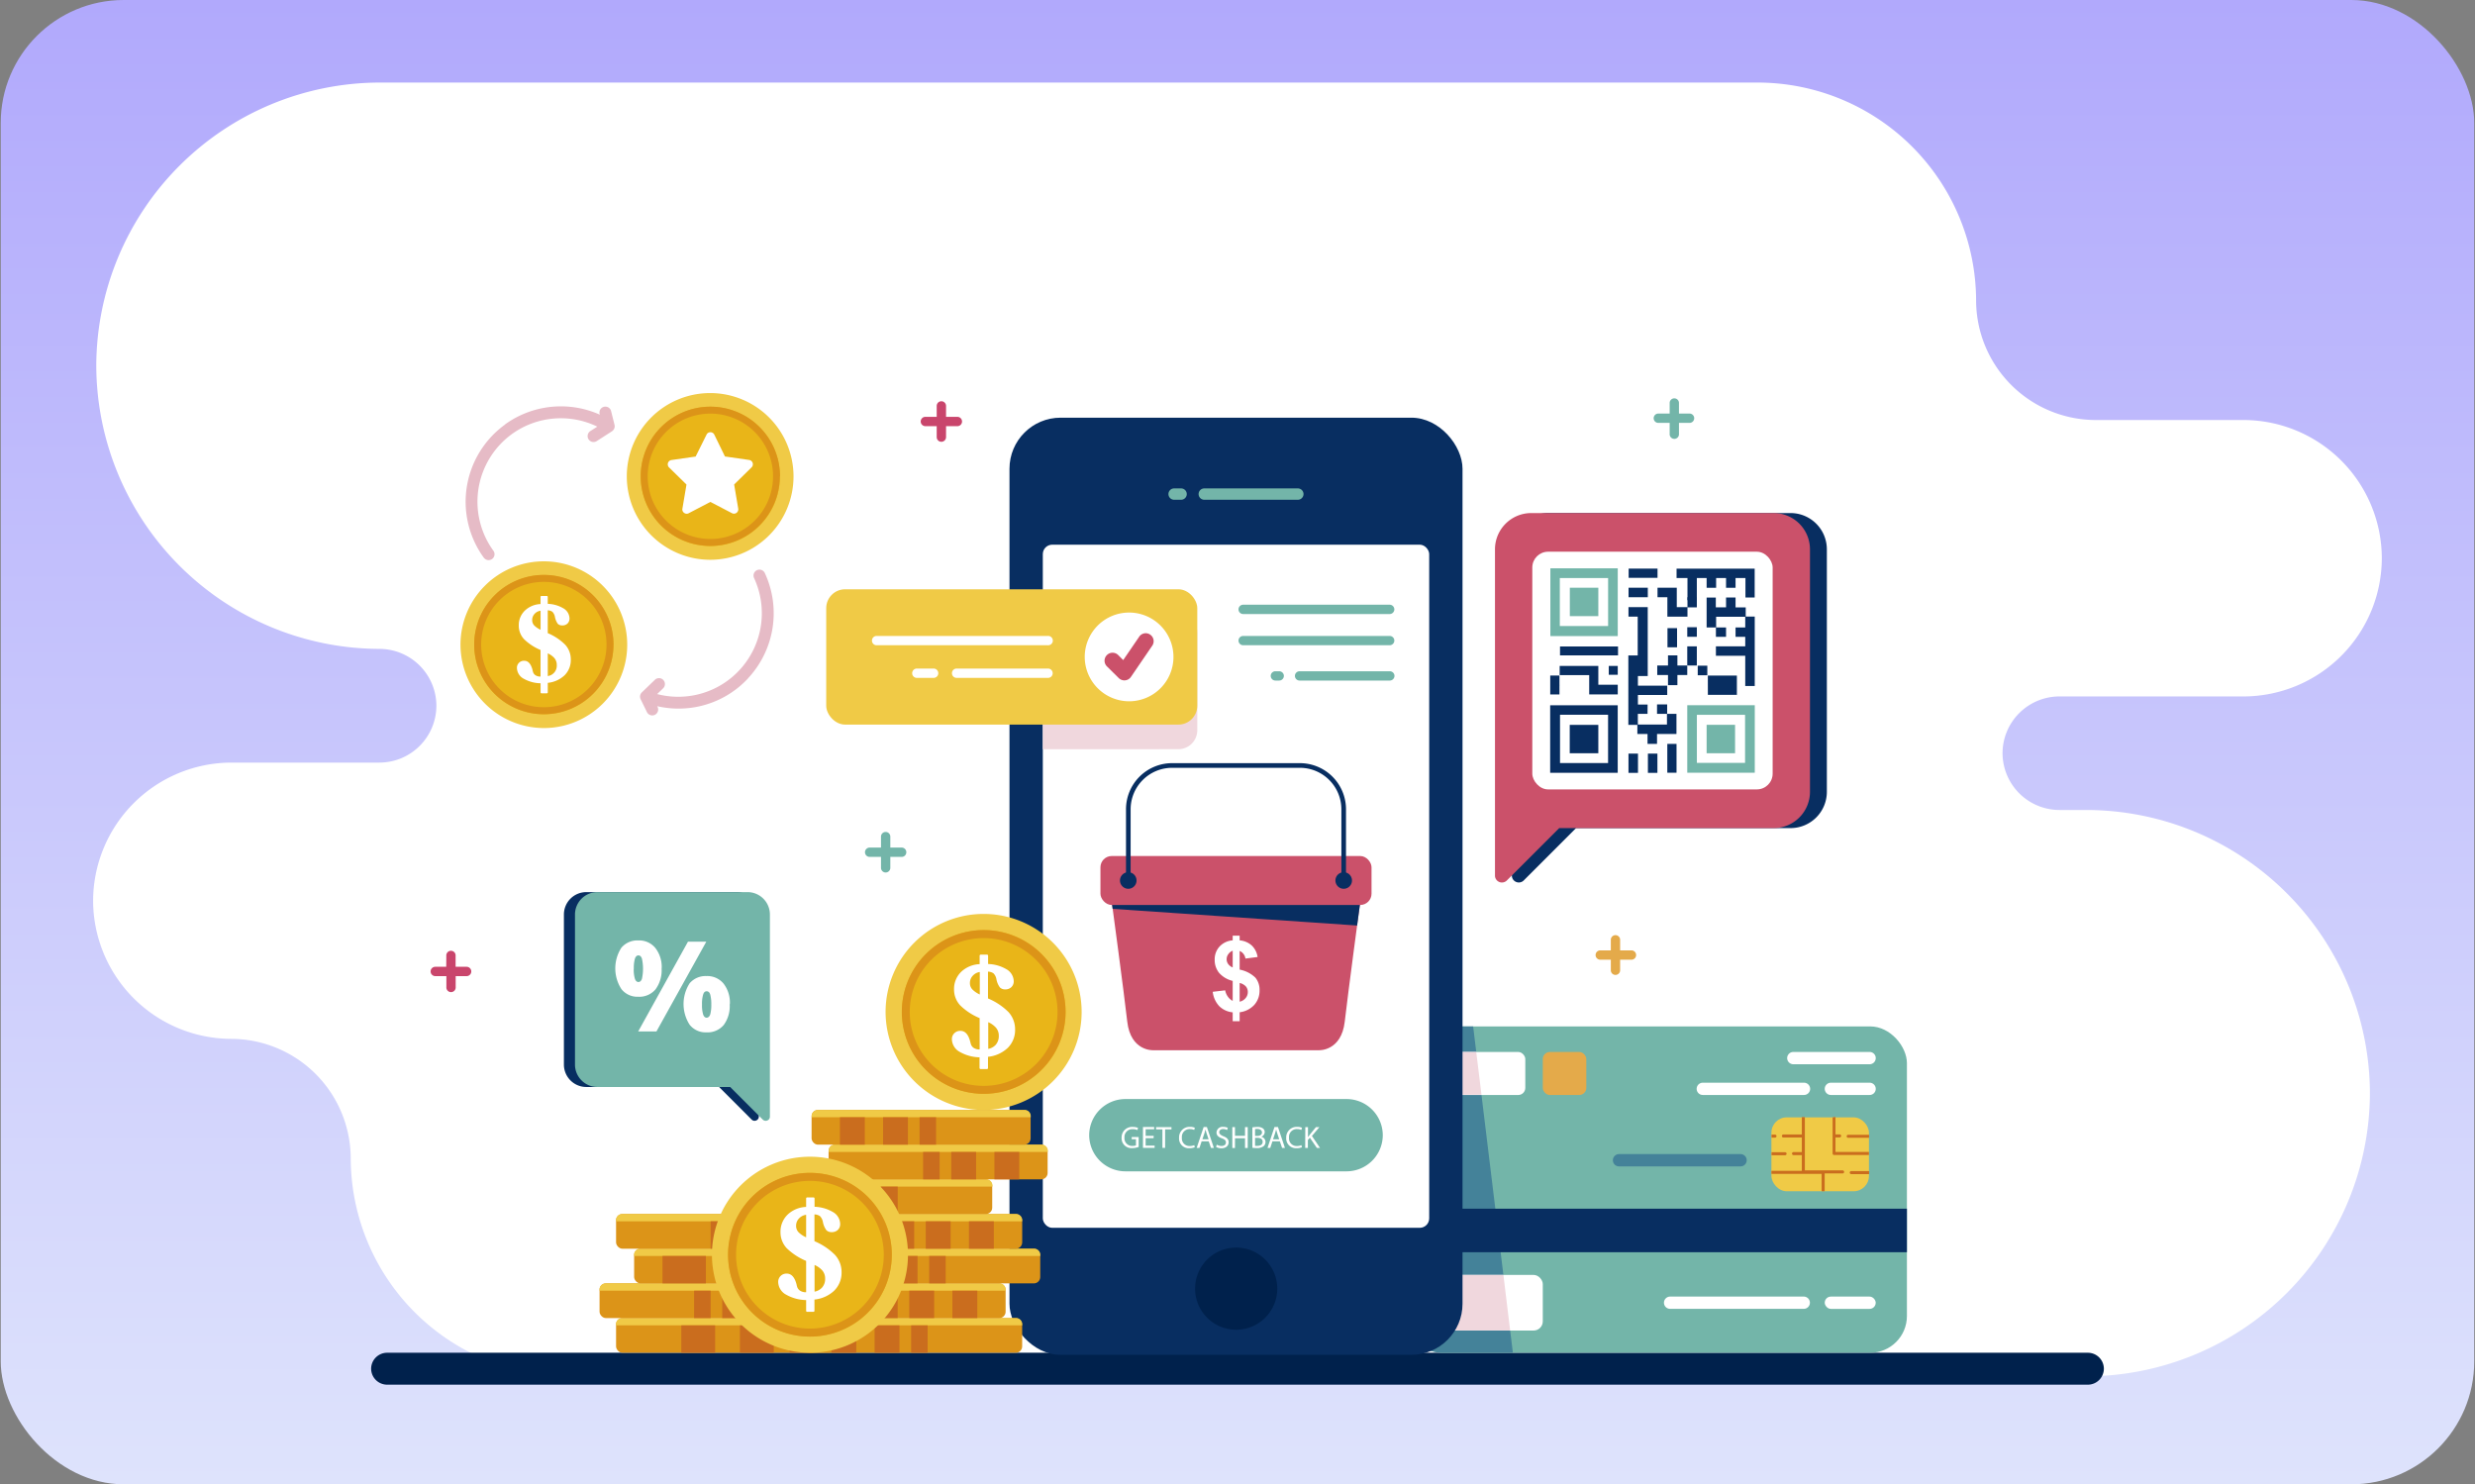 <svg id="Layer_1" data-name="Layer 1" xmlns="http://www.w3.org/2000/svg" xmlns:xlink="http://www.w3.org/1999/xlink" viewBox="0 0 710.76 426.26"><rect x="0" y="0" width="710.76" height="426.26" fill="#808080" stroke="none"/><defs><style>.cls-1{fill:url(#linear-gradient);}.cls-2,.cls-8{fill:#fff;}.cls-11,.cls-12,.cls-13,.cls-14,.cls-17,.cls-18,.cls-19,.cls-2,.cls-20,.cls-21,.cls-22,.cls-3,.cls-5,.cls-9{fill-rule:evenodd;}.cls-3{fill:#00214c;}.cls-12,.cls-4{fill:#73b5a9;}.cls-5{fill:#448299;}.cls-14,.cls-6{fill:#082e61;}.cls-21,.cls-7{fill:#e4aa4a;}.cls-9{fill:#f0d7dd;}.cls-10,.cls-17{fill:#f0ca46;}.cls-11{fill:#ca6d1e;}.cls-13,.cls-15{fill:#cb516a;}.cls-16,.cls-19{fill:#dc9418;}.cls-18{fill:#e9b518;}.cls-20{fill:#e6bbc6;}.cls-22{fill:#c9456c;}</style><linearGradient id="linear-gradient" x1="355.38" x2="355.38" y2="426.26" gradientUnits="userSpaceOnUse"><stop offset="0" stop-color="#b1a9fc"/><stop offset="1" stop-color="#dee3fc"/></linearGradient></defs><rect id="SVGID" class="cls-1" x="0.21" width="710.33" height="426.26" rx="35.31"/><path class="cls-2" d="M109,23.71A81.55,81.55,0,0,0,27.65,105h0A81.56,81.56,0,0,0,109,186.35h0a16.37,16.37,0,0,1,16.32,16.32h0A16.38,16.38,0,0,1,109,219H66.41a39.79,39.79,0,0,0-39.67,39.67h0a39.79,39.79,0,0,0,39.67,39.67,34.41,34.41,0,0,1,34.31,34.31h0a62.78,62.78,0,0,0,62.6,62.6H599.26a81.56,81.56,0,0,0,81.32-81.32h0a81.55,81.55,0,0,0-81.32-81.32H591.4a16.37,16.37,0,0,1-16.32-16.32h0A16.36,16.36,0,0,1,591.4,200h53A39.78,39.78,0,0,0,684,160.29h0a39.78,39.78,0,0,0-39.6-39.67h-42.6a34.41,34.41,0,0,1-34.31-34.31h0a62.78,62.78,0,0,0-62.6-62.6Z"/><path class="cls-3" d="M111.17,388.48H599.59a4.6,4.6,0,0,1,4.59,4.58h0a4.61,4.61,0,0,1-4.59,4.59H111.17a4.61,4.61,0,0,1-4.59-4.59h0A4.6,4.6,0,0,1,111.17,388.48Z"/><rect class="cls-4" x="403.69" y="294.76" width="143.93" height="93.72" rx="10.55"/><path class="cls-5" d="M423.05,294.76h-8.81a10.57,10.57,0,0,0-10.55,10.55v72.62a10.58,10.58,0,0,0,10.55,10.55h20.22Z"/><rect class="cls-6" x="403.69" y="347.11" width="143.93" height="12.5"/><rect class="cls-7" x="443.05" y="302.1" width="12.5" height="12.36" rx="2.04"/><rect class="cls-8" x="412.63" y="302.1" width="25.4" height="12.36" rx="2.04"/><path class="cls-9" d="M423.94,302.1h-9.28a2,2,0,0,0-2,2v8.29a2,2,0,0,0,2,2h10.79Z"/><path class="cls-2" d="M536.9,302.1H515a1.77,1.77,0,0,0-1.77,1.76h0a1.78,1.78,0,0,0,1.77,1.77H536.9a1.77,1.77,0,0,0,1.77-1.77h0A1.76,1.76,0,0,0,536.9,302.1Z"/><path class="cls-2" d="M536.9,310.93H525.79a1.77,1.77,0,0,0-1.77,1.76h0a1.77,1.77,0,0,0,1.77,1.76H536.9a1.76,1.76,0,0,0,1.77-1.76h0A1.76,1.76,0,0,0,536.9,310.93Z"/><path class="cls-2" d="M489,310.93h29.07a1.76,1.76,0,0,1,1.76,1.76h0a1.76,1.76,0,0,1-1.76,1.76H489a1.76,1.76,0,0,1-1.76-1.76h0A1.76,1.76,0,0,1,489,310.93Z"/><path class="cls-5" d="M464.94,331.43h34.91a1.77,1.77,0,0,1,1.76,1.77h0a1.76,1.76,0,0,1-1.76,1.76H464.94a1.76,1.76,0,0,1-1.76-1.76h0A1.77,1.77,0,0,1,464.94,331.43Z"/><rect class="cls-8" x="412.63" y="366.13" width="30.42" height="15.97" rx="2.63"/><path class="cls-9" d="M431.74,366.13H415.26a2.63,2.63,0,0,0-2.63,2.63v10.7a2.63,2.63,0,0,0,2.63,2.63h18.42Z"/><rect class="cls-8" x="524.02" y="372.35" width="14.64" height="3.53" rx="1.76"/><path class="cls-8" d="M479.61,372.35H518a1.76,1.76,0,0,1,1.76,1.76v0a1.76,1.76,0,0,1-1.76,1.76H479.61a1.76,1.76,0,0,1-1.76-1.76v0A1.77,1.77,0,0,1,479.61,372.35Z"/><rect class="cls-10" x="508.71" y="320.88" width="28.01" height="21.22" rx="4.39"/><path class="cls-11" d="M524,342.1h-.87v-5H508.71v-.87h8.73v-4.51h-2.39a.43.43,0,0,1-.43-.43.44.44,0,0,1,.43-.44h2.39v-4.18h-5.29a.44.44,0,0,1-.44-.44.44.44,0,0,1,.44-.43h5.29v-5h.87v5.38h0v5h0v4.93h10.85a.44.44,0,0,1,.43.44.43.43,0,0,1-.43.43H524v5Zm-15.26-10.34h3.89a.44.44,0,0,0,.44-.43.44.44,0,0,0-.44-.44h-3.89v.87Zm0-5.05h1a.44.44,0,0,0,.43-.44.43.43,0,0,0-.43-.43h-1v.87Zm17.54-5.83v5.38h0v5h0a.43.43,0,0,0,.43.43h10v-.87h-9.6v-4.18h1.19a.44.44,0,0,0,.44-.44.44.44,0,0,0-.44-.43h-1.19v-5Zm10.47,5v.87h-6a.44.44,0,0,1-.43-.44.43.43,0,0,1,.43-.43Zm0,10.43v.87h-5.11a.44.44,0,0,1-.44-.43.44.44,0,0,1,.44-.44Z"/><rect class="cls-6" x="289.9" y="119.95" width="130.1" height="269.12" rx="14.67"/><rect class="cls-8" x="299.47" y="156.42" width="110.96" height="196.18" rx="2.71"/><path class="cls-3" d="M355,358.27a11.8,11.8,0,1,1-11.8,11.8A11.8,11.8,0,0,1,355,358.27Z"/><path class="cls-12" d="M345.84,143.52a1.63,1.63,0,1,1,0-3.26h26.87a1.63,1.63,0,1,1,0,3.26Zm-8.66,0a1.63,1.63,0,1,1,0-3.26h2a1.63,1.63,0,1,1,0,3.26Z"/><path class="cls-13" d="M390.63,259H319.27s3.49,25.87,4.45,34.38,7.36,8.22,7.36,8.22h47.74s6.39.29,7.36-8.22S390.63,259,390.63,259Z"/><path class="cls-14" d="M319.52,261l70.21,4.79c.53-4,.9-6.7.9-6.7H319.27Z"/><rect class="cls-15" x="316.02" y="245.83" width="77.85" height="14.06" rx="3.24"/><path class="cls-14" d="M324,255.24a2.38,2.38,0,1,0-2.37-2.38A2.39,2.39,0,0,0,324,255.24Z"/><path class="cls-14" d="M385.87,255.24a2.38,2.38,0,1,0-2.37-2.38A2.39,2.39,0,0,0,385.87,255.24Z"/><path class="cls-14" d="M386.54,252.7a.67.67,0,0,1-.67.67.66.66,0,0,1-.66-.67V232.37a11.92,11.92,0,0,0-11.88-11.87H336.57a11.92,11.92,0,0,0-11.88,11.87V252.7a.67.67,0,1,1-1.33,0V232.37a13.25,13.25,0,0,1,13.21-13.21h36.76a13.25,13.25,0,0,1,13.21,13.21Z"/><path class="cls-2" d="M354,287.43v-5.74a7.48,7.48,0,0,1-3.92-2.32,5.87,5.87,0,0,1-1.25-3.78,5.37,5.37,0,0,1,1.41-3.78,5.68,5.68,0,0,1,3.76-1.76V268.7h2v1.35a5.9,5.9,0,0,1,3.49,1.49,5.73,5.73,0,0,1,1.66,3.29l-3.49.45a2.79,2.79,0,0,0-1.66-2.19v5.36a8.92,8.92,0,0,1,4.51,2.3,5.46,5.46,0,0,1,1.2,3.65,6.07,6.07,0,0,1-1.51,4.18,6.86,6.86,0,0,1-4.2,2.12v2.56h-2v-2.54a6.36,6.36,0,0,1-3.84-1.75,7.18,7.18,0,0,1-1.89-4.15l3.57-.42a4.46,4.46,0,0,0,.82,1.88,3.86,3.86,0,0,0,1.34,1.15Zm0-14.4a2.59,2.59,0,0,0-1.27,1,2.39,2.39,0,0,0-.47,1.45,2.33,2.33,0,0,0,.43,1.35,2.92,2.92,0,0,0,1.31,1V273Zm2,14.63a3,3,0,0,0,1.68-1,2.62,2.62,0,0,0,.66-1.79,2.43,2.43,0,0,0-.55-1.58,3.51,3.51,0,0,0-1.79-1Z"/><path class="cls-12" d="M357,173.66h42.08a1.35,1.35,0,0,1,1.34,1.34h0a1.35,1.35,0,0,1-1.34,1.34H357a1.34,1.34,0,0,1-1.33-1.34h0a1.34,1.34,0,0,1,1.33-1.34Zm9.26,19.11h1.1a1.34,1.34,0,0,1,1.34,1.33h0a1.35,1.35,0,0,1-1.34,1.34h-1.1a1.35,1.35,0,0,1-1.34-1.34h0a1.34,1.34,0,0,1,1.34-1.33Zm7,0h25.86a1.34,1.34,0,0,1,1.34,1.33h0a1.35,1.35,0,0,1-1.34,1.34H373.21a1.34,1.34,0,0,1-1.34-1.34h0a1.34,1.34,0,0,1,1.34-1.33ZM357,182.63h42.08a1.34,1.34,0,0,1,1.34,1.33h0a1.35,1.35,0,0,1-1.34,1.34H357a1.34,1.34,0,0,1-1.33-1.34h0A1.34,1.34,0,0,1,357,182.63Z"/><path class="cls-12" d="M323.17,315.62h63.56A10.41,10.41,0,0,1,397.1,326h0a10.41,10.41,0,0,1-10.37,10.38H323.17A10.41,10.41,0,0,1,312.79,326h0A10.41,10.41,0,0,1,323.17,315.62Z"/><path class="cls-8" d="M327,329.38a5.43,5.43,0,0,1-1.83.33,2.82,2.82,0,0,1-3.07-3,3,3,0,0,1,3.23-3.08,3.6,3.6,0,0,1,1.49.28l-.18.63a3,3,0,0,0-1.32-.26,2.23,2.23,0,0,0-2.4,2.4,2.18,2.18,0,0,0,2.3,2.4,2.77,2.77,0,0,0,1-.15v-1.78h-1.22v-.62h2Z"/><path class="cls-8" d="M331.28,326.85H329V329h2.58v.65h-3.35v-6h3.22v.65H329v1.89h2.32Z"/><path class="cls-8" d="M333.82,324.34H332v-.66h4.42v.66h-1.83v5.31h-.77Z"/><path class="cls-8" d="M343.12,329.46a3.86,3.86,0,0,1-1.58.28,2.78,2.78,0,0,1-2.94-3,3,3,0,0,1,3.11-3.13,3.3,3.3,0,0,1,1.42.26l-.19.63a2.79,2.79,0,0,0-1.2-.25,2.22,2.22,0,0,0-2.33,2.46,2.17,2.17,0,0,0,2.29,2.4,3.1,3.1,0,0,0,1.26-.25Z"/><path class="cls-8" d="M345.08,327.77l-.62,1.88h-.8l2-6h.93l2,6h-.83l-.64-1.88Zm2-.6-.59-1.72c-.13-.38-.22-.74-.31-1.08h0q-.12.53-.3,1.08l-.58,1.72Z"/><path class="cls-8" d="M349.42,328.71a2.77,2.77,0,0,0,1.38.39c.79,0,1.25-.42,1.25-1s-.32-.87-1.12-1.18c-1-.35-1.58-.85-1.58-1.69a1.72,1.72,0,0,1,1.93-1.62,2.74,2.74,0,0,1,1.32.29l-.21.63a2.37,2.37,0,0,0-1.14-.29c-.81,0-1.12.49-1.12.9s.36.83,1.18,1.15c1,.39,1.53.87,1.53,1.75s-.68,1.72-2.09,1.72a3.06,3.06,0,0,1-1.52-.38Z"/><path class="cls-8" d="M354.66,323.68v2.5h2.88v-2.5h.78v6h-.78v-2.8h-2.88v2.8h-.77v-6Z"/><path class="cls-8" d="M359.65,323.76a7.63,7.63,0,0,1,1.41-.12,2.48,2.48,0,0,1,1.64.43,1.26,1.26,0,0,1,.49,1.06,1.42,1.42,0,0,1-1,1.31h0a1.55,1.55,0,0,1,1.23,1.5,1.6,1.6,0,0,1-.5,1.19,3,3,0,0,1-2.06.56,8.42,8.42,0,0,1-1.2-.07Zm.77,2.45h.7c.82,0,1.29-.43,1.29-1s-.53-1-1.31-1a3,3,0,0,0-.68.06Zm0,2.86a5.32,5.32,0,0,0,.65,0c.79,0,1.53-.29,1.53-1.16s-.7-1.15-1.54-1.15h-.64Z"/><path class="cls-8" d="M365.41,327.77l-.62,1.88H364l2-6H367l2,6h-.82l-.64-1.88Zm1.95-.6-.58-1.72c-.13-.38-.22-.74-.31-1.08h0c-.09.35-.18.71-.3,1.08l-.58,1.72Z"/><path class="cls-8" d="M373.89,329.46a3.84,3.84,0,0,1-1.57.28,2.79,2.79,0,0,1-2.95-3,3,3,0,0,1,3.11-3.13,3.3,3.3,0,0,1,1.42.26l-.19.63a2.79,2.79,0,0,0-1.2-.25,2.22,2.22,0,0,0-2.33,2.46,2.17,2.17,0,0,0,2.3,2.4,3.09,3.09,0,0,0,1.25-.25Z"/><path class="cls-8" d="M374.85,323.68h.77v2.88h0c.16-.23.32-.44.47-.64l1.82-2.24h1l-2.16,2.54,2.32,3.43h-.91l-2-2.93-.57.66v2.27h-.77Z"/><rect class="cls-16" x="176.92" y="378.52" width="62.9" height="9.96" rx="1.82"/><path class="cls-17" d="M239.83,380.33v.28H176.92v-.28a1.72,1.72,0,0,1,1.61-1.81h59.69A1.73,1.73,0,0,1,239.83,380.33Z"/><path class="cls-11" d="M233.21,388.48h-6.45v-7.87h6.45v7.87Zm-11,0h-9.72v-7.87h9.72v7.87Zm-16.84,0h-9.72v-7.87h9.72Z"/><rect class="cls-16" x="172.18" y="368.56" width="62.9" height="9.96" rx="1.82"/><path class="cls-17" d="M172.18,370.37v.28h62.9v-.28a1.72,1.72,0,0,0-1.6-1.81H173.79A1.72,1.72,0,0,0,172.18,370.37Z"/><path class="cls-11" d="M199.33,378.52h4.74v-7.87h-4.74v7.87Zm8.08,0h7.15v-7.87h-7.15v7.87Zm12.39,0H227v-7.87H219.8Z"/><rect class="cls-16" x="182.11" y="358.6" width="62.9" height="9.96" rx="1.82"/><path class="cls-17" d="M245,360.41v.28h-62.9v-.28a1.72,1.72,0,0,1,1.61-1.81h59.69A1.72,1.72,0,0,1,245,360.41Z"/><path class="cls-11" d="M238.4,368.56h-8.27v-7.87h8.27v7.87Zm-14.08,0H211.85v-7.87h12.47v7.87Zm-21.61,0H190.25v-7.87h12.46Z"/><rect class="cls-16" x="176.92" y="348.64" width="62.9" height="9.96" rx="1.82"/><path class="cls-17" d="M176.92,350.46v.27h62.91v-.27a1.73,1.73,0,0,0-1.61-1.82H178.53A1.73,1.73,0,0,0,176.92,350.46Z"/><path class="cls-11" d="M204.07,358.6h4.74v-7.87h-4.74v7.87Zm8.08,0h7.15v-7.87h-7.15v7.87Zm12.39,0h7.15v-7.87h-7.15Z"/><rect class="cls-16" x="230.64" y="378.52" width="62.9" height="9.96" rx="1.82"/><path class="cls-17" d="M293.54,380.33v.28h-62.9v-.28a1.72,1.72,0,0,1,1.6-1.81h59.69A1.72,1.72,0,0,1,293.54,380.33Z"/><path class="cls-11" d="M266.39,388.48h-4.74v-7.87h4.74v7.87Zm-8.08,0h-7.15v-7.87h7.15v7.87Zm-12.39,0h-7.15v-7.87h7.15Z"/><rect class="cls-16" x="225.89" y="368.56" width="62.9" height="9.96" rx="1.82"/><path class="cls-17" d="M225.89,370.37v.28H288.8v-.28a1.72,1.72,0,0,0-1.61-1.81H227.5A1.73,1.73,0,0,0,225.89,370.37Z"/><path class="cls-11" d="M253.05,378.52h4.74v-7.87h-4.74v7.87Zm8.07,0h7.15v-7.87h-7.15v7.87Zm12.39,0h7.15v-7.87h-7.15Z"/><rect class="cls-16" x="235.82" y="358.6" width="62.91" height="9.96" rx="1.82"/><path class="cls-17" d="M298.73,360.41v.28H235.82v-.28a1.73,1.73,0,0,1,1.61-1.81h59.69A1.72,1.72,0,0,1,298.73,360.41Z"/><path class="cls-11" d="M271.58,368.56h-4.74v-7.87h4.74v7.87Zm-8.08,0h-7.15v-7.87h7.15v7.87Zm-12.39,0H244v-7.87h7.15Z"/><rect class="cls-16" x="230.64" y="348.64" width="62.91" height="9.96" rx="1.82"/><path class="cls-17" d="M230.64,350.46v.27h62.9v-.27a1.73,1.73,0,0,0-1.61-1.82H232.24A1.73,1.73,0,0,0,230.64,350.46Z"/><path class="cls-11" d="M257.79,358.6h4.74v-7.87h-4.74v7.87Zm8.08,0H273v-7.87h-7.14v7.87Zm12.39,0h7.14v-7.87h-7.14Z"/><rect class="cls-16" x="222.04" y="338.68" width="62.9" height="9.96" rx="1.82"/><path class="cls-17" d="M285,340.5v.27H222v-.27a1.73,1.73,0,0,1,1.61-1.82h59.69A1.73,1.73,0,0,1,285,340.5Z"/><path class="cls-11" d="M257.8,348.64h-4.75v-7.87h4.75v7.87Zm-8.08,0h-7.15v-7.87h7.15v7.87Zm-12.39,0h-7.15v-7.87h7.15Z"/><rect class="cls-16" x="237.95" y="328.72" width="62.9" height="9.96" rx="1.82"/><path class="cls-17" d="M238,330.54v.27h62.9v-.27a1.73,1.73,0,0,0-1.61-1.82H239.56A1.73,1.73,0,0,0,238,330.54Z"/><path class="cls-11" d="M265.1,338.68h4.74v-7.87H265.1v7.87Zm8.08,0h7.14v-7.87h-7.14v7.87Zm12.39,0h7.14v-7.87h-7.14Z"/><rect class="cls-16" x="233.07" y="318.76" width="62.9" height="9.96" rx="1.82"/><path class="cls-17" d="M296,320.58v.27h-62.9v-.27a1.73,1.73,0,0,1,1.61-1.82h59.69A1.73,1.73,0,0,1,296,320.58Z"/><path class="cls-11" d="M268.82,328.72h-4.74v-7.87h4.74v7.87Zm-8.08,0H253.6v-7.87h7.14v7.87Zm-12.39,0h-7.14v-7.87h7.14Z"/><path class="cls-17" d="M232.6,388.48a28.15,28.15,0,1,0-28.15-28.15A28.2,28.2,0,0,0,232.6,388.48Z"/><path class="cls-18" d="M232.6,383.84a23.51,23.51,0,1,0-23.51-23.51A23.55,23.55,0,0,0,232.6,383.84Z"/><path class="cls-2" d="M231.5,373.35a11.91,11.91,0,0,1-5.64-1.5,4.26,4.26,0,0,1-2.38-3.63,2.36,2.36,0,0,1,2.48-2.47c1.71,0,2.45,1.76,2.81,3.18,0,.15.07.3.11.46a2.06,2.06,0,0,0,.86,1.25,3,3,0,0,0,1.71.46h.05v-9a17.74,17.74,0,0,1-5.58-3.65,6.64,6.64,0,0,1-1.78-4.6,6.8,6.8,0,0,1,2.11-5.1,8.13,8.13,0,0,1,5.25-2.15v-2.43a.3.3,0,0,1,.3-.3h1.82a.3.3,0,0,1,.3.3v2.39a11,11,0,0,1,5.19,1.46,4.06,4.06,0,0,1,2.17,3.47,2.31,2.31,0,0,1-.67,1.71,2.46,2.46,0,0,1-1.76.64,2.09,2.09,0,0,1-1.53-.55,5.75,5.75,0,0,1-1-2.35,3.28,3.28,0,0,0-.86-1.71,3,3,0,0,0-1.57-.48v7.69a18.29,18.29,0,0,1,5.87,3.91,7.33,7.33,0,0,1,1.92,5,7.22,7.22,0,0,1-2.17,5.35,9.65,9.65,0,0,1-5.62,2.5v3.23a.3.3,0,0,1-.3.3H231.8a.3.3,0,0,1-.3-.3v-3.13Zm0-18.07v-6.42a3.39,3.39,0,0,0-2,1,3,3,0,0,0-.88,2.21,2.6,2.6,0,0,0,.73,1.83,7.22,7.22,0,0,0,2.11,1.41Zm2.42,15.65a3.79,3.79,0,0,0,2.15-1.17,3.71,3.71,0,0,0,.89-2.58,3.54,3.54,0,0,0-.82-2.34,6.4,6.4,0,0,0-2.22-1.57Z"/><path class="cls-19" d="M232.6,339.12a21.21,21.21,0,1,1-21.22,21.21,21.21,21.21,0,0,1,21.22-21.21Zm23.5,21.21a23.51,23.51,0,1,0-23.5,23.51A23.51,23.51,0,0,0,256.1,360.33Z"/><path class="cls-17" d="M156.18,209.08a23.94,23.94,0,1,0-23.94-23.94A24,24,0,0,0,156.18,209.08Z"/><path class="cls-18" d="M156.18,205.13a20,20,0,1,0-20-20A20,20,0,0,0,156.18,205.13Z"/><path class="cls-2" d="M155.24,196.22a10.12,10.12,0,0,1-4.79-1.28,3.61,3.61,0,0,1-2-3.08,2,2,0,0,1,2.1-2.1c1.46,0,2.09,1.49,2.39,2.69,0,.13.06.27.1.4a1.67,1.67,0,0,0,.73,1.06,2.57,2.57,0,0,0,1.46.39h0v-7.64a15.11,15.11,0,0,1-4.74-3.11,5.66,5.66,0,0,1-1.51-3.91,5.77,5.77,0,0,1,1.79-4.33,6.92,6.92,0,0,1,4.46-1.84v-2.06a.26.26,0,0,1,.26-.26h1.55a.26.26,0,0,1,.26.26v2a9.28,9.28,0,0,1,4.4,1.24,3.44,3.44,0,0,1,1.85,2.95,2,2,0,0,1-.57,1.46,2.1,2.1,0,0,1-1.5.55,1.78,1.78,0,0,1-1.3-.47,5,5,0,0,1-.82-2,2.76,2.76,0,0,0-.74-1.46,2.54,2.54,0,0,0-1.32-.41v6.55a15.62,15.62,0,0,1,5,3.32,6.2,6.2,0,0,1,1.62,4.28,6.12,6.12,0,0,1-1.83,4.55,8.24,8.24,0,0,1-4.78,2.13v2.75a.26.26,0,0,1-.26.25H155.5a.26.26,0,0,1-.26-.25v-2.66Zm0-15.37v-5.46a2.78,2.78,0,0,0-1.66.83,2.56,2.56,0,0,0-.75,1.87,2.2,2.2,0,0,0,.62,1.56,6.24,6.24,0,0,0,1.79,1.2Zm2.07,13.3a3,3,0,0,0,2.58-3.18,3,3,0,0,0-.7-2,5.62,5.62,0,0,0-1.88-1.34Z"/><path class="cls-19" d="M156.18,167.1a18,18,0,1,1-18,18,18,18,0,0,1,18-18Zm20,18a20,20,0,1,0-20,20A20,20,0,0,0,176.17,185.14Z"/><path class="cls-17" d="M204,160.76A23.94,23.94,0,1,0,180,136.82,24,24,0,0,0,204,160.76Z"/><path class="cls-18" d="M204,156.82a20,20,0,1,0-20-20A20,20,0,0,0,204,156.82Z"/><path class="cls-19" d="M204,118.78a18,18,0,1,1-18,18,18,18,0,0,1,18-18Zm20,18a20,20,0,1,0-20,20A20,20,0,0,0,223.94,136.82Z"/><path class="cls-2" d="M208.19,131.09l6.95,1a1.25,1.25,0,0,1,.69,2.13l-5,4.91,1.17,6.93a1.24,1.24,0,0,1-1.8,1.31L204,144.14l-6.22,3.25a1.22,1.22,0,0,1-1.31-.1,1.2,1.2,0,0,1-.5-1.21l1.17-6.93-5-4.91a1.25,1.25,0,0,1,.69-2.13l6.94-1,3.13-6.29a1.2,1.2,0,0,1,1.11-.69,1.21,1.21,0,0,1,1.12.69Z"/><path class="cls-20" d="M214.89,194.74A27.14,27.14,0,0,1,201,202.8a27.43,27.43,0,0,1-12.26,0l.12.25a1.7,1.7,0,0,1-3.07,1.46L184,200.86a1.73,1.73,0,0,1-.09-1.41,1.77,1.77,0,0,1,.41-.61l3.75-3.62a1.7,1.7,0,0,1,2.36,2.45l-1.71,1.65A24,24,0,0,0,216.55,166a1.7,1.7,0,0,1,3.09-1.43,27.37,27.37,0,0,1-4.75,30.14Z"/><path class="cls-20" d="M145.09,121.84a27.4,27.4,0,0,1,27.16-2.76l-.07-.27a1.7,1.7,0,0,1,3.29-.84l1,4a2.38,2.38,0,0,1,.06.37v.13a1.75,1.75,0,0,1-.78,1.38h0l-4.38,2.82a1.7,1.7,0,0,1-1.84-2.87l2-1.28A24,24,0,0,0,147,124.66h0a24,24,0,0,0-5.39,33.39,1.7,1.7,0,0,1-2.53,2.27,2.17,2.17,0,0,1-.24-.29A27.37,27.37,0,0,1,144.93,122Z"/><path class="cls-14" d="M434.17,222.88v28.66a2,2,0,0,0,3.33,1.38l15.11-15.11h61.63a10.42,10.42,0,0,0,10.39-10.39V157.74a10.42,10.42,0,0,0-10.39-10.4H444.56a10.42,10.42,0,0,0-10.39,10.4Z"/><path class="cls-13" d="M429.32,222.88v28.66a2,2,0,0,0,3.34,1.38l15.11-15.11h61.62a10.42,10.42,0,0,0,10.39-10.39V157.74a10.42,10.42,0,0,0-10.39-10.4H439.71a10.42,10.42,0,0,0-10.39,10.4Z"/><rect class="cls-8" x="440.04" y="158.44" width="69.02" height="68.26" rx="4.53"/><path class="cls-14" d="M445.17,202.54v19.39h19.4V202.54Zm16.63,2.72h0v13.87H448V205.26Z"/><path class="cls-12" d="M445.23,182.67h19.35V163.21H445.23v19.46ZM461.81,166h0v13.78H447.94V166Z"/><path class="cls-12" d="M503.93,221.91V202.52H484.54v19.39Zm-16.63-2.83h0v-13.8h13.84v13.8Z"/><path class="cls-14" d="M447.9,196.72v.06h-.06Z"/><path class="cls-14" d="M459,196.64v-5.4H447.9v2.64h8.48v5.54h8.2v-2.78Z"/><path class="cls-14" d="M448,188.21v-2.56h16.66v2.56Z"/><path class="cls-14" d="M447.9,196.72l-.06.06v-.06Z"/><path class="cls-14" d="M445.19,194h2.65v5.43h-2.65Z"/><path class="cls-14" d="M464.58,193.79H462v-2.55h2.58Z"/><path class="cls-14" d="M490,193.92h0V194H490v-.06H490Z"/><path class="cls-14" d="M487.55,191.17h2.75v2.75h-2.75Z"/><path class="cls-14" d="M484.54,185.62h2.75v5.5h-2.75v-5.5Z"/><path class="cls-14" d="M487.29,182.87h-2.75v-2.75h2.75Z"/><path class="cls-14" d="M450.79,208.16v8.16H459v-8.16Z"/><path class="cls-12" d="M450.82,168.78v8.16H459v-8.16Z"/><path class="cls-12" d="M498.27,216.31v-8.16H490.1v8.16Z"/><path class="cls-14" d="M490.45,194h8.34v5.55h0v.06h-.06v-.06h-8.27Z"/><rect class="cls-6" x="473.24" y="216.42" width="2.73" height="5.53"/><rect class="cls-6" x="467.66" y="216.42" width="2.73" height="5.53"/><path class="cls-14" d="M478.81,221.91v-8.28h2.65v8.28Z"/><path class="cls-14" d="M473.15,202.33h-2.78v-2.74h8.42V196.9h-8.42v-2.75h2.82V177.09h0v-2.73h-5.53v2.73h2.65v11.13h-2.69v19.94h2.59v2.63h2.92v2.84h2.73v-2.84h5.58V205h-2.67v-2.7h-2.91V205h2.85v3.07h-8.36V205h2.78Z"/><path class="cls-14" d="M473.21,168.78h-5.53v2.73h5.53Z"/><path class="cls-14" d="M467.71,163.29v2.65H476v-2.65Z"/><path class="cls-14" d="M482.55,166h2.05v6.36h2.69V166h2.81v2.8h2.73V166h2.85v2.8h2.73V166h2.84v5.59h2.65V163.3c-7.48,0-15,0-22.43,0V166Z"/><polygon class="cls-14" points="478.83 168.78 477.76 168.78 476 168.78 476 171.51 478.83 171.51 478.83 174.36 478.83 174.42 478.83 177.09 484.6 177.09 484.6 174.42 487.29 174.42 487.29 171.51 484.6 171.51 484.6 174.36 481.53 174.36 481.53 171.51 481.53 168.78 478.83 168.78"/><polygon class="cls-14" points="475.92 191.12 479.01 191.12 479.01 188.21 481.71 188.21 481.71 191.12 484.54 191.12 484.54 193.85 481.71 193.85 481.71 196.76 479.01 196.76 479.01 193.85 475.92 193.85 475.92 191.12"/><path class="cls-14" d="M495.68,171.59v2.83h-2.94v-2.81H490.1v8.58h2.67v2.69h2.91v-2.69h-2.85v-3.07h8.36v3.07h-2.78v2.69h2.78v2.74h-8.42v2.7h8.42V197h2.73V177.06h-2.59v-2.64h-2.92v-2.83Z"/><path class="cls-14" d="M478.86,180.39h2.75v5.5h-2.75v-5.5Z"/><path class="cls-9" d="M299.47,215.16V176.3h38.94a5.44,5.44,0,0,1,5.42,5.43v28a5.44,5.44,0,0,1-5.42,5.42Z"/><rect class="cls-10" x="237.27" y="169.23" width="106.56" height="38.86" rx="5.42"/><path class="cls-2" d="M324.25,201.39a12.74,12.74,0,1,0-12.74-12.73A12.76,12.76,0,0,0,324.25,201.39Z"/><path class="cls-13" d="M317.88,191.37a2.28,2.28,0,0,1,0-3.25,2.25,2.25,0,0,1,1.62-.67,2.29,2.29,0,0,1,1.62.67l1.44,1.44,4.56-6.67a2.3,2.3,0,0,1,1.47-1,2.25,2.25,0,0,1,1.71.36,2.28,2.28,0,0,1,.6,3.18l-6.08,8.9-.12.17h0l-.19.22a2.29,2.29,0,0,1-3.24,0Z"/><path class="cls-2" d="M300.89,182.63a1.34,1.34,0,1,1,0,2.67H251.63a1.34,1.34,0,0,1,0-2.67ZM268,192a1.34,1.34,0,1,1,0,2.67h-4.59a1.34,1.34,0,1,1,0-2.67Zm32.85,0a1.34,1.34,0,1,1,0,2.67H274.6a1.34,1.34,0,0,1,0-2.67Z"/><path class="cls-14" d="M217.92,302.92v17.74a1.18,1.18,0,0,1-.75,1.11,1.17,1.17,0,0,1-1.32-.26l-9.35-9.35H168.37a6.44,6.44,0,0,1-6.43-6.43V262.62a6.44,6.44,0,0,1,6.43-6.43h43.12a6.45,6.45,0,0,1,6.43,6.43Z"/><path class="cls-12" d="M221.1,302.93v17.73a1.17,1.17,0,0,1-.74,1.11,1.16,1.16,0,0,1-1.32-.26l-9.35-9.35H171.56a6.45,6.45,0,0,1-6.44-6.43V262.62a6.45,6.45,0,0,1,6.44-6.43h43.11a6.44,6.44,0,0,1,6.43,6.43Z"/><path class="cls-2" d="M182,278.19a9,9,0,0,0,.34,2.93c.22.59.56.89,1,.89s.78-.29,1-.88a13.57,13.57,0,0,0,0-5.86c-.22-.6-.55-.9-1-.9s-.79.31-1,.92a9.56,9.56,0,0,0-.32,2.9Zm8-.07a9.23,9.23,0,0,1-1.75,6,6.08,6.08,0,0,1-5,2.12,5.82,5.82,0,0,1-4.8-2.2,10.93,10.93,0,0,1,0-11.88,6,6,0,0,1,4.85-2.09,6,6,0,0,1,4.9,2.17,8.86,8.86,0,0,1,1.82,5.88Zm12.83-7.69L188.52,296.2h-5.24l14.29-25.77Zm-1.23,18a9.32,9.32,0,0,0,.33,2.93c.22.6.56.9,1,.9s.85-.34,1.05-1a10.77,10.77,0,0,0,.29-2.79,10.91,10.91,0,0,0-.29-2.8c-.2-.69-.55-1-1.05-1s-.8.31-1,.92a9.3,9.3,0,0,0-.33,2.91Zm8-.07a8.9,8.9,0,0,0-1.81-5.89,6.06,6.06,0,0,0-4.91-2.17,6,6,0,0,0-4.84,2.09,11,11,0,0,0,0,11.88,5.84,5.84,0,0,0,4.8,2.2,6.09,6.09,0,0,0,5-2.12A9.16,9.16,0,0,0,209.55,288.38Z"/><path class="cls-12" d="M253,240.26a1.34,1.34,0,0,1,2.68,0v3.15h3.14a1.34,1.34,0,1,1,0,2.67h-3.14v3.14a1.34,1.34,0,0,1-2.68,0v-3.14h-3.14a1.34,1.34,0,1,1,0-2.67H253Z"/><path class="cls-12" d="M479.49,115.62a1.34,1.34,0,0,1,2.67,0v3.15h3.15a1.34,1.34,0,0,1,0,2.67h-3.15v3.14a1.34,1.34,0,1,1-2.67,0v-3.14h-3.14a1.34,1.34,0,1,1,0-2.67h3.14Z"/><path class="cls-21" d="M462.59,269.78a1.34,1.34,0,0,1,2.67,0v3.15h3.14a1.34,1.34,0,1,1,0,2.67h-3.14v3.15a1.34,1.34,0,0,1-2.67,0V275.6h-3.15a1.34,1.34,0,0,1,0-2.67h3.15Z"/><path class="cls-22" d="M269,116.57a1.34,1.34,0,1,1,2.68,0v3.14h3.14a1.34,1.34,0,1,1,0,2.67h-3.14v3.15a1.34,1.34,0,0,1-2.68,0v-3.15h-3.14a1.34,1.34,0,1,1,0-2.67H269Z"/><path class="cls-22" d="M128.17,274.5a1.34,1.34,0,1,1,2.67,0v3.14H134a1.34,1.34,0,0,1,0,2.68h-3.14v3.14a1.34,1.34,0,1,1-2.67,0v-3.14H125a1.34,1.34,0,0,1,0-2.68h3.15Z"/><path class="cls-17" d="M282.47,318.76a28.15,28.15,0,1,0-28.15-28.15A28.2,28.2,0,0,0,282.47,318.76Z"/><path class="cls-18" d="M282.47,314.12A23.51,23.51,0,1,0,259,290.61,23.55,23.55,0,0,0,282.47,314.12Z"/><path class="cls-2" d="M281.37,303.64a11.94,11.94,0,0,1-5.64-1.5,4.28,4.28,0,0,1-2.37-3.63,2.36,2.36,0,0,1,2.47-2.47c1.72,0,2.46,1.75,2.81,3.17l.12.46a2.07,2.07,0,0,0,.86,1.26,3,3,0,0,0,1.71.45h0v-9a17.53,17.53,0,0,1-5.57-3.65,6.63,6.63,0,0,1-1.78-4.59,6.81,6.81,0,0,1,2.1-5.1,8.16,8.16,0,0,1,5.25-2.16v-2.42a.31.31,0,0,1,.31-.31h1.82a.3.3,0,0,1,.3.31v2.38a11,11,0,0,1,5.18,1.46,4.05,4.05,0,0,1,2.18,3.47,2.27,2.27,0,0,1-.68,1.71,2.43,2.43,0,0,1-1.76.65,2.08,2.08,0,0,1-1.53-.56,5.7,5.7,0,0,1-1-2.35,3.14,3.14,0,0,0-.86-1.71,2.93,2.93,0,0,0-1.56-.48v7.7a18.26,18.26,0,0,1,5.87,3.9,7.32,7.32,0,0,1,1.91,5,7.18,7.18,0,0,1-2.16,5.35,9.66,9.66,0,0,1-5.62,2.51v3.22a.29.29,0,0,1-.3.3h-1.82a.3.3,0,0,1-.31-.3v-3.12Zm0-18.07v-6.43a3.32,3.32,0,0,0-1.95,1,3,3,0,0,0-.88,2.21,2.55,2.55,0,0,0,.73,1.82,7.2,7.2,0,0,0,2.1,1.42Zm2.43,15.64a3.81,3.81,0,0,0,2.14-1.16,3.76,3.76,0,0,0,.89-2.59,3.51,3.51,0,0,0-.82-2.34,6.36,6.36,0,0,0-2.21-1.57Z"/><path class="cls-19" d="M282.47,269.4a21.22,21.22,0,1,1-21.21,21.21,21.21,21.21,0,0,1,21.21-21.21ZM306,290.61a23.51,23.51,0,1,0-23.51,23.51A23.52,23.52,0,0,0,306,290.61Z"/></svg>